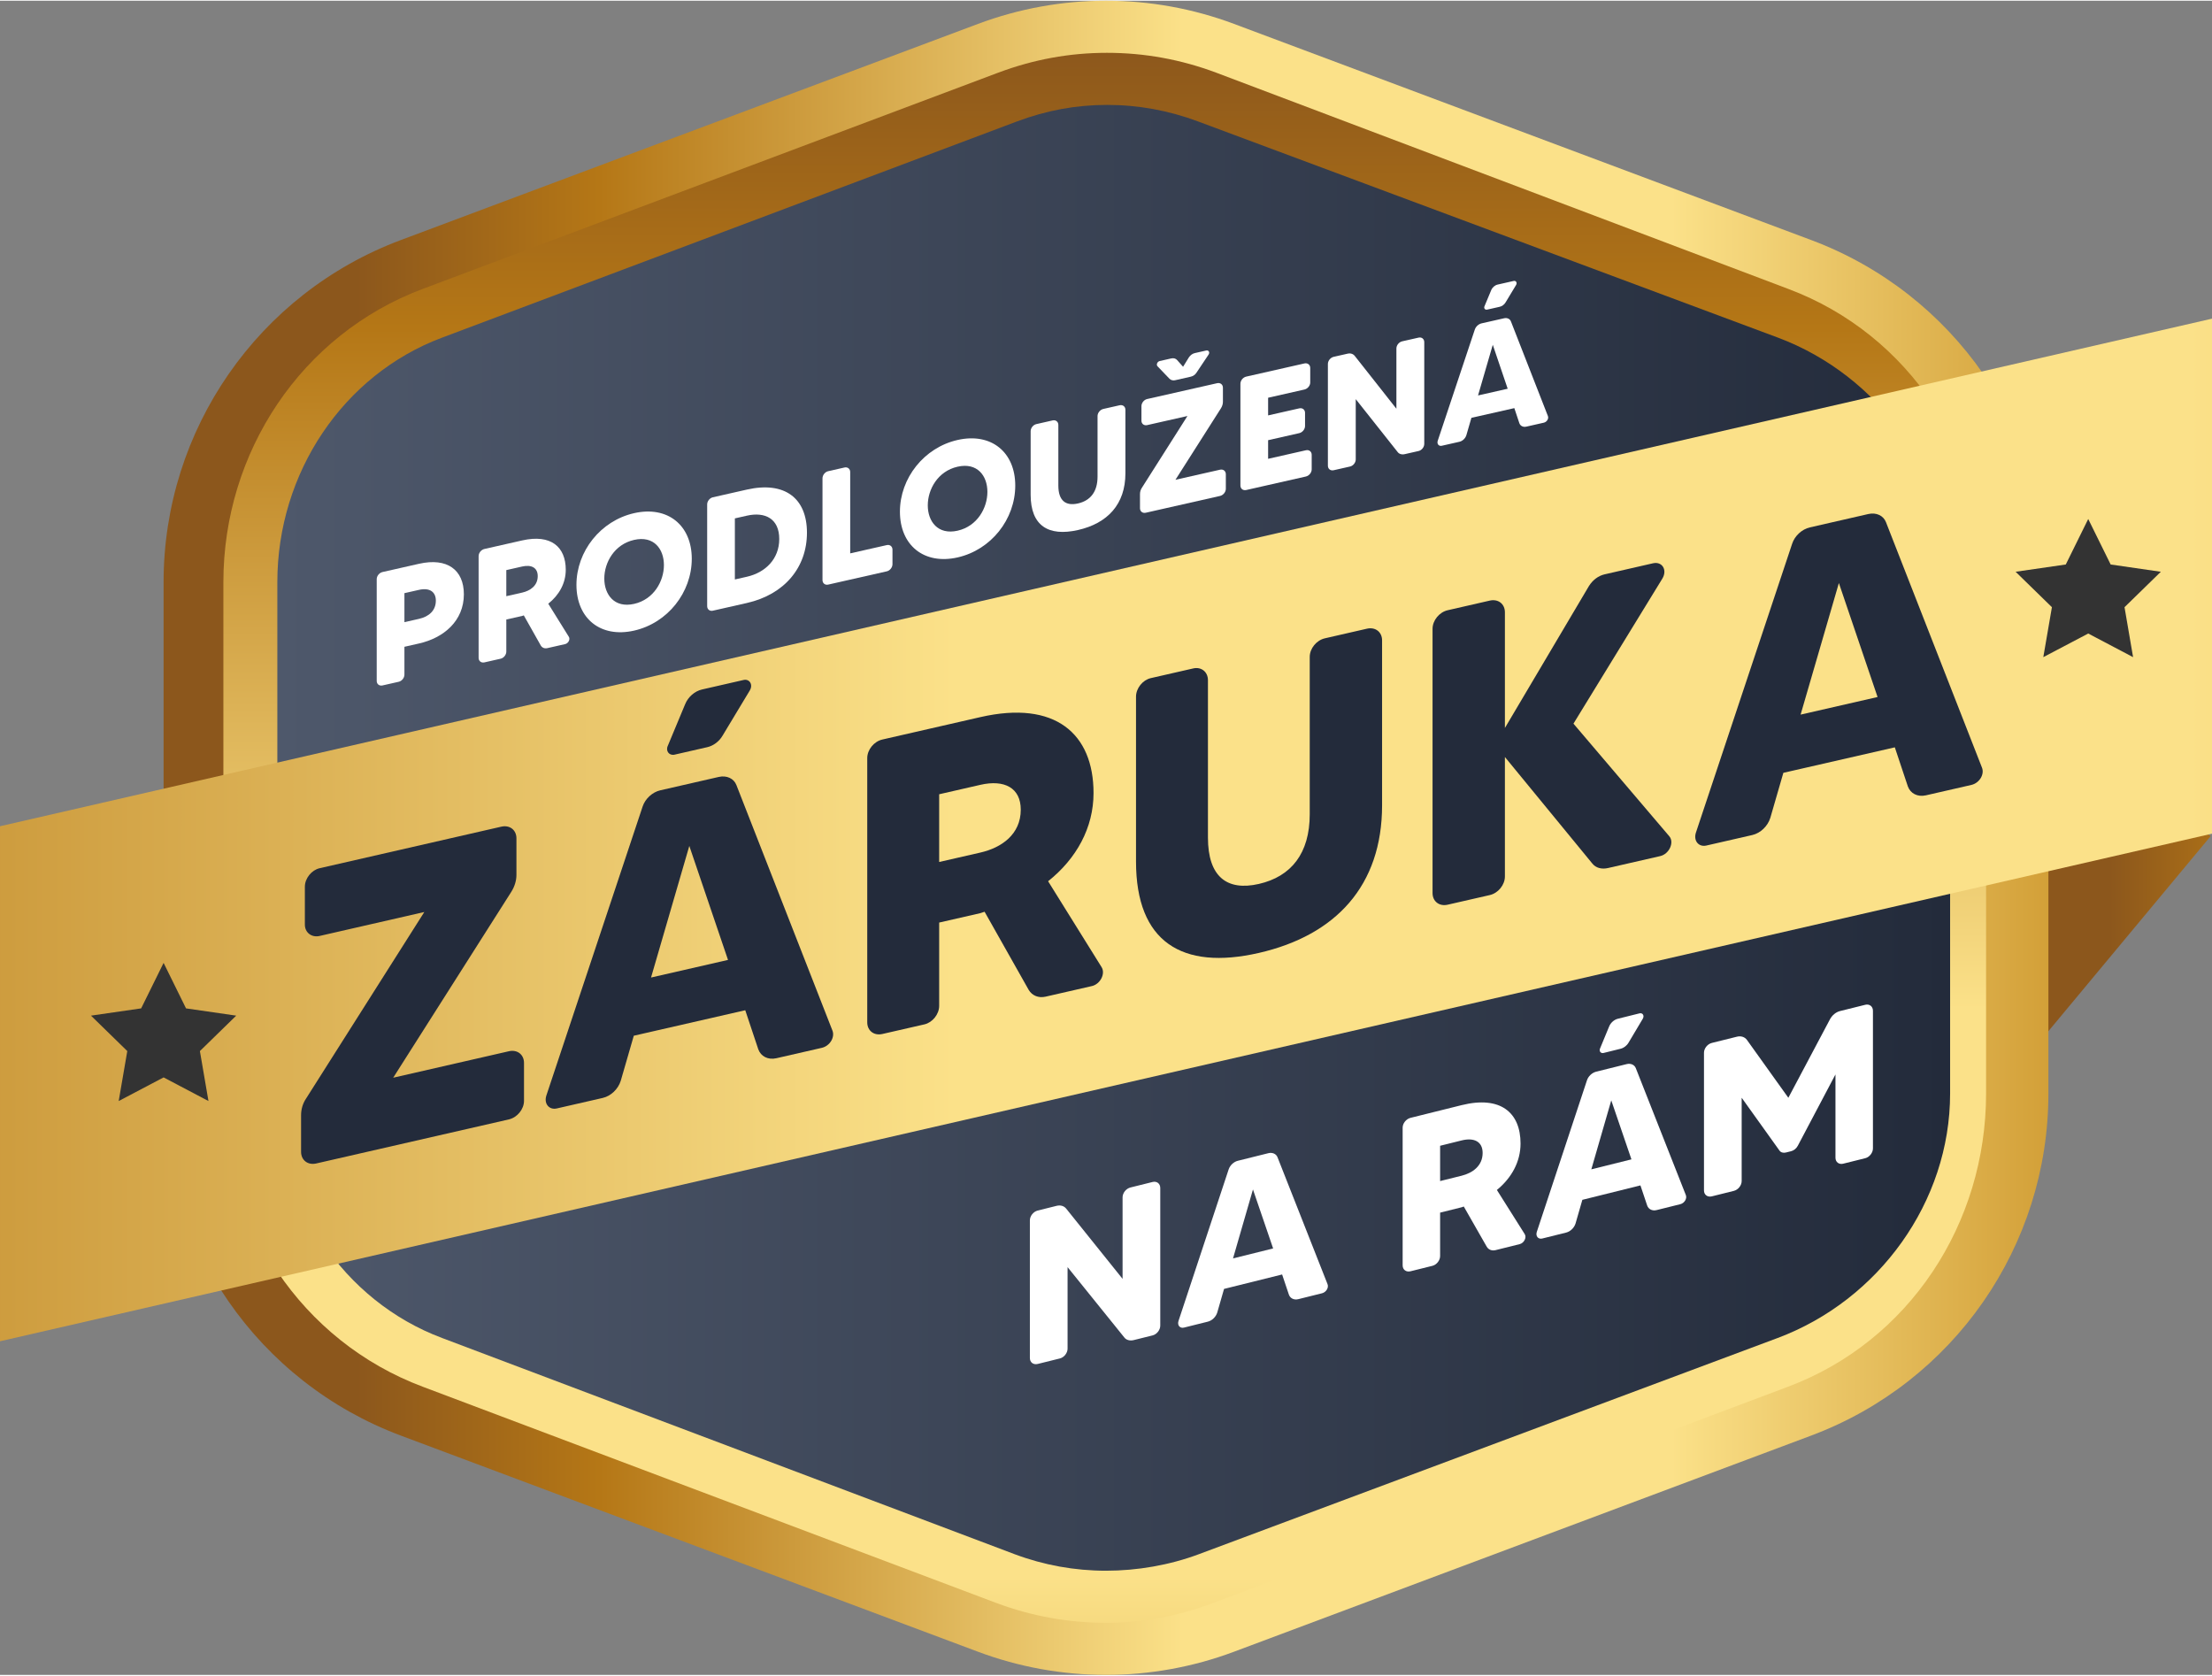 <?xml version="1.0" encoding="UTF-8"?>
<!DOCTYPE svg PUBLIC "-//W3C//DTD SVG 1.1//EN" "http://www.w3.org/Graphics/SVG/1.1/DTD/svg11.dtd">
<!-- Creator: CorelDRAW 2021.5 -->
<svg xmlns="http://www.w3.org/2000/svg" xml:space="preserve" width="841px" height="637px" version="1.1" style="shape-rendering:geometricPrecision; text-rendering:geometricPrecision; image-rendering:optimizeQuality; fill-rule:evenodd; clip-rule:evenodd"
viewBox="0 0 261.558 197.941"
 xmlns:xlink="http://www.w3.org/1999/xlink"
 xmlns:xodm="http://www.corel.com/coreldraw/odm/2003">
 <rect x="0" y="0" width="261.558" height="197.941" fill="#808080" stroke="none"/>
 <defs>
  <style type="text/css">
   <![CDATA[
    .fil6 {fill:#232B3B;fill-rule:nonzero}
    .fil5 {fill:#333333;fill-rule:nonzero}
    .fil7 {fill:white;fill-rule:nonzero}
    .fil2 {fill:url(#id0);fill-rule:nonzero}
    .fil3 {fill:url(#id1);fill-rule:nonzero}
    .fil1 {fill:url(#id2);fill-rule:nonzero}
    .fil4 {fill:url(#id3);fill-rule:nonzero}
    .fil0 {fill:url(#id4);fill-rule:nonzero}
   ]]>
  </style>
  <linearGradient id="id0" gradientUnits="userSpaceOnUse" x1="130.629" y1="-21.202" x2="130.629" y2="238.333">
   <stop offset="0" style="stop-opacity:1; stop-color:#8C571C"/>
   <stop offset="0.102" style="stop-opacity:1; stop-color:#8C571C"/>
   <stop offset="0.231" style="stop-opacity:1; stop-color:#B57716"/>
   <stop offset="0.541" style="stop-opacity:1; stop-color:#FBE189"/>
   <stop offset="0.639" style="stop-opacity:1; stop-color:#FBE189"/>
   <stop offset="0.671" style="stop-opacity:1; stop-color:#FBE189"/>
   <stop offset="0.749" style="stop-opacity:1; stop-color:#FBE189"/>
   <stop offset="0.8" style="stop-opacity:1; stop-color:#FBE189"/>
   <stop offset="1" style="stop-opacity:1; stop-color:#D3A038"/>
  </linearGradient>
  <linearGradient id="id1" gradientUnits="userSpaceOnUse" x1="32.794" y1="98.971" x2="230.591" y2="98.971">
   <stop offset="0" style="stop-opacity:1; stop-color:#4E586B"/>
   <stop offset="1" style="stop-opacity:1; stop-color:#232B3B"/>
  </linearGradient>
  <linearGradient id="id2" gradientUnits="userSpaceOnUse" xlink:href="#id0" x1="19.344" y1="98.971" x2="242.214" y2="98.971">
  </linearGradient>
  <linearGradient id="id3" gradientUnits="userSpaceOnUse" xlink:href="#id0" x1="-191.78" y1="98.043" x2="371.392" y2="98.043">
  </linearGradient>
  <linearGradient id="id4" gradientUnits="userSpaceOnUse" xlink:href="#id0" x1="236.108" y1="105.239" x2="367.105" y2="105.239">
  </linearGradient>
 </defs>
 <g id="Vrstva_x0020_1">
  <polygon class="fil0" points="261.4,98.77 236.109,129.17 236.109,81.308 "/>
  <path class="fil1" d="M242.214 129.206l0 -60.471c0,-18.005 -11.173,-34.12 -28.035,-40.434l-68.258 -25.559c-9.763,-3.656 -20.518,-3.656 -30.281,0l-68.26 25.559c-16.863,6.314 -28.036,22.429 -28.036,40.434l0 60.471c0,18.005 11.173,34.119 28.035,40.433l68.259 25.56c9.763,3.656 20.518,3.656 30.281,0l68.26 -25.56c16.862,-6.314 28.035,-22.429 28.035,-40.433z"/>
  <path class="fil2" d="M130.779 191.783c-4.448,0 -8.816,-0.791 -12.982,-2.351l-67.804 -25.56c-14.375,-5.384 -23.579,-19.316 -23.579,-34.667l0 -60.469c0,-15.352 9.204,-29.283 23.582,-34.667l68.031 -25.56c4.166,-1.56 8.42,-2.35 12.868,-2.35 4.447,0 8.757,0.79 12.923,2.35l67.625 25.559c14.376,5.385 23.401,19.316 23.401,34.668l0 60.469c0,15.351 -9.054,29.283 -23.429,34.667l-67.959 25.56c-4.165,1.56 -8.231,2.351 -12.677,2.351z"/>
  <path class="fil3" d="M130.779 185.624c-3.708,0 -7.351,-0.659 -10.821,-1.96l-67.681 -25.554c-11.694,-4.38 -19.483,-15.995 -19.483,-28.905l0 -60.469c0,-12.911 7.789,-24.524 19.471,-28.899l67.985 -25.564c3.514,-1.316 6.996,-1.956 10.673,-1.956 3.665,0 7.275,0.66 10.749,1.959l68.568 25.559c11.92,4.464 20.351,16.078 20.351,28.901l0 60.469c0,12.816 -8.447,24.43 -20.383,28.899l-68.436 25.561c-3.469,1.3 -7.312,1.959 -10.993,1.959z"/>
  <polygon class="fil4" points="261.558,37.59 0,97.602 0,158.494 261.558,98.481 "/>
  <polygon class="fil5" points="19.345,113.757 21.996,119.136 27.931,119.995 23.637,124.184 24.65,130.091 19.345,127.298 14.035,130.091 15.051,124.184 10.758,119.995 16.691,119.136 "/>
  <polygon class="fil5" points="246.922,61.276 249.574,66.655 255.508,67.515 251.214,71.704 252.227,77.61 246.922,74.817 241.611,77.61 242.628,71.704 238.336,67.515 244.268,66.655 "/>
  <path class="fil6" d="M46.494 127.334l13.976 -21.996c0.397,-0.638 0.596,-1.33 0.596,-1.977l0 -4.327c0,-0.995 -0.795,-1.609 -1.79,-1.381l-21.486 4.913c-0.945,0.216 -1.741,1.194 -1.741,2.189l0 4.476c0,0.945 0.796,1.559 1.741,1.343l12.384 -2.832 -13.976 22.046c-0.398,0.588 -0.597,1.28 -0.597,1.977l0 4.327c0,0.994 0.796,1.608 1.791,1.381l22.779 -5.209c0.995,-0.228 1.791,-1.206 1.791,-2.2l0 -4.477c0,-0.994 -0.796,-1.608 -1.791,-1.381l-13.677 3.128z"/>
  <path id="_1" class="fil6" d="M91.804 125.03l5.371 -1.228c0.945,-0.216 1.592,-1.259 1.244,-2.075l-11.34 -28.989c-0.299,-0.778 -1.144,-1.181 -2.089,-0.965l-6.914 1.581c-0.945,0.216 -1.79,1.006 -2.089,1.92l-11.389 34.187c-0.299,0.963 0.348,1.711 1.243,1.506l5.421 -1.24c0.995,-0.227 1.841,-1.067 2.139,-2.031l1.542 -5.326 13.18 -3.014 1.542 4.621c0.298,0.827 1.144,1.281 2.139,1.053zm-14.822 -9.542l4.526 -15.558 4.576 13.477 -9.102 2.081zm4.029 -32.305l-2.039 4.893c-0.299,0.615 0.149,1.209 0.795,1.061l3.88 -0.887c0.696,-0.159 1.392,-0.666 1.79,-1.354l3.233 -5.365c0.398,-0.688 -0.05,-1.381 -0.746,-1.222l-4.924 1.126c-0.845,0.193 -1.641,0.873 -1.989,1.748z"/>
  <path id="_2" class="fil6" d="M130.25 114.249l-6.317 -10.144c3.333,-2.652 5.372,-6.301 5.372,-10.43 0,-7.012 -4.526,-11.001 -13.379,-8.976l-11.589 2.65c-0.995,0.227 -1.79,1.205 -1.79,2.2l0 31.234c0,0.995 0.795,1.609 1.79,1.381l4.974 -1.137c0.945,-0.216 1.741,-1.194 1.741,-2.189l0 -9.848 4.874 -1.114c0.149,-0.034 0.348,-0.13 0.497,-0.164l5.222 9.251c0.398,0.655 1.144,0.982 1.99,0.788l5.471 -1.251c0.995,-0.227 1.641,-1.469 1.144,-2.251zm-19.198 -20.428l4.874 -1.115c2.835,-0.648 4.774,0.351 4.774,2.937 0,2.934 -2.287,4.502 -4.774,5.071l-4.874 1.114 0 -8.007z"/>
  <path id="_3" class="fil6" d="M156.66 75.384c-0.995,0.227 -1.791,1.205 -1.791,2.2l0 18.601c0,4.626 -2.188,7.364 -6.018,8.24 -3.78,0.864 -6.018,-0.862 -6.018,-5.487l0 -18.602c0,-0.995 -0.796,-1.608 -1.741,-1.392l-5.023 1.148c-0.945,0.216 -1.741,1.194 -1.741,2.189l0 19.497c0,9.499 5.421,12.885 14.523,10.804 9.102,-2.082 14.573,-7.958 14.573,-17.458l0 -19.496c0,-0.995 -0.796,-1.609 -1.791,-1.382l-4.973 1.138z"/>
  <path id="_4" class="fil6" d="M197.394 98.796l-11.34 -13.323 10.494 -17.122c0.647,-1.043 0,-2.089 -1.094,-1.838l-5.719 1.307c-0.746,0.171 -1.393,0.667 -1.841,1.366l-9.947 16.798 0 -13.677c0,-0.995 -0.796,-1.609 -1.79,-1.382l-4.974 1.138c-0.995,0.227 -1.791,1.205 -1.791,2.2l0 31.234c0,0.995 0.796,1.609 1.791,1.381l4.974 -1.137c0.994,-0.227 1.79,-1.205 1.79,-2.2l0 -14.125 10.345 12.605c0.398,0.506 1.094,0.695 1.84,0.524l6.168 -1.41c1.094,-0.25 1.691,-1.63 1.094,-2.339z"/>
  <path id="_5" class="fil6" d="M227.733 93.947l5.372 -1.229c0.945,-0.216 1.591,-1.259 1.243,-2.074l-11.34 -28.99c-0.298,-0.777 -1.144,-1.181 -2.089,-0.965l-6.913 1.581c-0.945,0.216 -1.791,1.007 -2.089,1.92l-11.39 34.187c-0.298,0.964 0.348,1.711 1.244,1.507l5.421 -1.24c0.995,-0.227 1.84,-1.067 2.139,-2.031l1.542 -5.326 13.18 -3.014 1.542 4.621c0.298,0.827 1.143,1.28 2.138,1.053zm-14.821 -9.542l4.526 -15.558 4.575 13.476 -9.101 2.082z"/>
  <path class="fil7" d="M49.545 66.571l-4.31 0.975c-0.383,0.086 -0.69,0.462 -0.69,0.845l0 12.029c0,0.383 0.307,0.62 0.69,0.533l1.915 -0.433c0.364,-0.083 0.671,-0.458 0.671,-0.841l0 -3.295 1.724 -0.39c2.911,-0.658 5.305,-2.656 5.305,-5.816 0,-2.892 -1.973,-4.361 -5.305,-3.607zm0 6.512l-1.724 0.39 0 -3.429 1.724 -0.39c1.264,-0.286 1.992,0.239 1.992,1.274 0,1.168 -0.805,1.886 -1.992,2.155z"/>
  <path id="_1_0" class="fil7" d="M67.262 75.204l-2.433 -3.913c1.284,-1.018 2.069,-2.421 2.069,-4.011 0,-2.701 -1.743,-4.241 -5.152,-3.47l-4.463 1.01c-0.383,0.087 -0.69,0.463 -0.69,0.846l0 12.028c0,0.383 0.307,0.62 0.69,0.534l1.915 -0.434c0.364,-0.082 0.67,-0.458 0.67,-0.841l0 -3.792 1.878 -0.425c0.057,-0.013 0.134,-0.049 0.191,-0.062l2.011 3.567c0.153,0.252 0.441,0.379 0.766,0.305l2.107 -0.476c0.383,-0.087 0.632,-0.565 0.441,-0.866zm-7.394 -7.885l1.878 -0.425c1.091,-0.247 1.838,0.14 1.838,1.136 0,1.13 -0.881,1.731 -1.838,1.948l-1.878 0.425 0 -3.084z"/>
  <path id="_2_1" class="fil7" d="M74.981 60.586c-3.965,0.897 -6.819,4.512 -6.819,8.476 0,3.984 2.854,6.308 6.819,5.411 3.965,-0.897 6.818,-4.512 6.818,-8.496 0,-3.964 -2.853,-6.288 -6.818,-5.391zm0 10.726c-2.337,0.529 -3.525,-1.099 -3.525,-2.995 0,-1.896 1.188,-4.042 3.525,-4.57 2.337,-0.529 3.524,1.079 3.524,2.976 0,1.896 -1.187,4.061 -3.524,4.589z"/>
  <path id="_3_2" class="fil7" d="M88.312 57.8l-4.023 0.91c-0.364,0.083 -0.67,0.458 -0.67,0.841l0 12.029c0,0.383 0.306,0.62 0.67,0.538l4.023 -0.91c4.462,-1.01 7.106,-4.213 7.106,-8.312 0,-4.098 -2.644,-6.105 -7.106,-5.096zm0 10.305l-1.418 0.321 0 -7.221 1.418 -0.321c2.183,-0.494 3.83,0.378 3.83,2.753 0,2.375 -1.647,3.974 -3.83,4.468z"/>
  <path id="_4_3" class="fil7" d="M100.532 65.34l0 -9.615c0,-0.383 -0.307,-0.62 -0.671,-0.538l-1.934 0.438c-0.364,0.082 -0.671,0.458 -0.671,0.841l0 12.029c0,0.383 0.307,0.62 0.671,0.538l6.933 -1.569c0.364,-0.082 0.671,-0.458 0.671,-0.841l0 -1.724c0,-0.383 -0.307,-0.62 -0.671,-0.538l-4.328 0.979z"/>
  <path id="_5_4" class="fil7" d="M113.231 51.933c-3.965,0.897 -6.819,4.511 -6.819,8.476 0,3.984 2.854,6.307 6.819,5.41 3.964,-0.897 6.818,-4.511 6.818,-8.495 0,-3.965 -2.854,-6.288 -6.818,-5.391zm0 10.726c-2.337,0.529 -3.525,-1.099 -3.525,-2.995 0,-1.896 1.188,-4.042 3.525,-4.571 2.336,-0.528 3.524,1.08 3.524,2.976 0,1.896 -1.188,4.061 -3.524,4.59z"/>
  <path id="_6" class="fil7" d="M130.469 48.263c-0.383,0.087 -0.69,0.462 -0.69,0.845l0 7.164c0,1.781 -0.842,2.834 -2.317,3.167 -1.456,0.33 -2.318,-0.337 -2.318,-2.118l0 -7.164c0,-0.383 -0.306,-0.62 -0.67,-0.538l-1.935 0.438c-0.364,0.082 -0.67,0.458 -0.67,0.841l0 7.508c0,3.659 2.088,4.968 5.593,4.175 3.505,-0.793 5.612,-3.051 5.612,-6.71l0 -7.508c0,-0.383 -0.307,-0.62 -0.69,-0.533l-1.915 0.433z"/>
  <path id="_7" class="fil7" d="M138.992 56.639l5.382 -8.457c0.154,-0.246 0.23,-0.512 0.23,-0.761l0 -1.666c0,-0.384 -0.306,-0.621 -0.689,-0.534l-8.275 1.872c-0.364,0.082 -0.67,0.458 -0.67,0.841l0 1.724c0,0.364 0.306,0.601 0.67,0.519l4.77 -1.079 -5.382 8.477c-0.154,0.226 -0.23,0.492 -0.23,0.76l0 1.667c0,0.383 0.306,0.62 0.689,0.533l8.773 -1.984c0.383,-0.087 0.689,-0.463 0.689,-0.846l0 -1.724c0,-0.383 -0.306,-0.62 -0.689,-0.533l-5.268 1.191zm-2.126 -13.424l1.418 1.479c0.172,0.172 0.421,0.231 0.67,0.175l1.858 -0.421c0.268,-0.061 0.517,-0.232 0.67,-0.477l1.418 -2.121c0.191,-0.273 0.019,-0.56 -0.269,-0.495l-1.359 0.308c-0.269,0.06 -0.518,0.251 -0.69,0.5l-0.689 1.114 -0.709 -0.797c-0.153,-0.176 -0.402,-0.254 -0.69,-0.189l-1.36 0.308c-0.287,0.065 -0.44,0.425 -0.268,0.616z"/>
  <path id="_8" class="fil7" d="M149.948 54.161l0 -2.203 3.678 -0.832c0.383,-0.086 0.689,-0.462 0.689,-0.845l0 -1.552c0,-0.383 -0.306,-0.62 -0.689,-0.533l-3.678 0.832 0 -2.088 4.291 -0.971c0.383,-0.086 0.689,-0.462 0.689,-0.826l0 -1.724c0,-0.383 -0.306,-0.62 -0.689,-0.534l-6.877 1.556c-0.383,0.087 -0.689,0.462 -0.689,0.846l0 12.028c0,0.383 0.306,0.62 0.689,0.534l7.049 -1.595c0.383,-0.087 0.69,-0.463 0.69,-0.846l0 -1.723c0,-0.383 -0.307,-0.621 -0.69,-0.534l-4.463 1.01z"/>
  <path id="_9" class="fil7" d="M165.118 41.114l0 7.125 -4.923 -6.242c-0.191,-0.244 -0.498,-0.347 -0.842,-0.269l-1.648 0.373c-0.383,0.087 -0.689,0.463 -0.689,0.846l0 12.028c0,0.383 0.306,0.62 0.689,0.534l1.935 -0.438c0.364,-0.082 0.67,-0.458 0.67,-0.841l0 -7.125 4.942 6.237c0.172,0.248 0.498,0.347 0.843,0.269l1.647 -0.373c0.364,-0.082 0.67,-0.458 0.67,-0.841l0 -12.029c0,-0.383 -0.306,-0.62 -0.67,-0.537l-1.935 0.437c-0.383,0.087 -0.689,0.463 -0.689,0.846z"/>
  <path id="_10" class="fil7" d="M180.479 50.357l2.069 -0.468c0.364,-0.083 0.613,-0.484 0.479,-0.798l-4.367 -11.175c-0.115,-0.3 -0.441,-0.456 -0.805,-0.373l-2.662 0.602c-0.364,0.082 -0.69,0.386 -0.805,0.737l-4.386 13.155c-0.115,0.371 0.134,0.659 0.479,0.581l2.088 -0.472c0.383,-0.087 0.708,-0.409 0.823,-0.78l0.594 -2.05 5.076 -1.148 0.594 1.781c0.114,0.319 0.44,0.494 0.823,0.408zm-5.708 -3.689l1.743 -5.987 1.762 5.194 -3.505 0.793zm1.552 -12.437l-0.785 1.882c-0.115,0.237 0.057,0.466 0.306,0.41l1.494 -0.338c0.268,-0.061 0.536,-0.256 0.69,-0.52l1.245 -2.063c0.153,-0.265 -0.02,-0.532 -0.288,-0.471l-1.896 0.429c-0.326,0.073 -0.632,0.334 -0.766,0.671z"/>
  <path class="fil7" d="M132.739 141.476l0 9.64 -6.66 -8.295c-0.259,-0.324 -0.673,-0.455 -1.14,-0.339l-2.228 0.554c-0.519,0.129 -0.933,0.647 -0.933,1.165l0 16.274c0,0.518 0.414,0.829 0.933,0.7l2.617 -0.65c0.492,-0.122 0.907,-0.64 0.907,-1.158l0 -9.64 6.686 8.288c0.233,0.331 0.673,0.455 1.14,0.339l2.228 -0.554c0.493,-0.122 0.907,-0.64 0.907,-1.158l0 -16.274c0,-0.518 -0.414,-0.83 -0.907,-0.707l-2.617 0.65c-0.518,0.129 -0.933,0.647 -0.933,1.165z"/>
  <path id="_1_5" class="fil7" d="M153.521 153.516l2.799 -0.696c0.492,-0.122 0.829,-0.672 0.648,-1.094l-5.908 -14.986c-0.156,-0.401 -0.596,-0.603 -1.089,-0.481l-3.602 0.896c-0.492,0.122 -0.932,0.543 -1.088,1.022l-5.934 17.93c-0.156,0.505 0.181,0.888 0.648,0.772l2.824 -0.702c0.519,-0.129 0.959,-0.576 1.115,-1.081l0.803 -2.791 6.867 -1.707 0.803 2.392c0.156,0.428 0.596,0.655 1.114,0.526zm-7.722 -4.818l2.358 -8.152 2.384 6.974 -4.742 1.178z"/>
  <path id="_2_6" class="fil7" d="M180.29 145.825l-3.291 -5.219c1.736,-1.417 2.798,-3.339 2.798,-5.49 0,-3.654 -2.358,-5.685 -6.97,-4.538l-6.038 1.501c-0.518,0.129 -0.933,0.646 -0.933,1.165l0 16.273c0,0.518 0.415,0.83 0.933,0.701l2.591 -0.644c0.493,-0.123 0.907,-0.64 0.907,-1.159l0 -5.13 2.54 -0.632c0.077,-0.019 0.181,-0.071 0.259,-0.09l2.721 4.765c0.207,0.338 0.596,0.5 1.036,0.391l2.851 -0.709c0.518,-0.129 0.855,-0.783 0.596,-1.185zm-10.003 -10.444l2.54 -0.631c1.477,-0.367 2.487,0.133 2.487,1.48 0,1.529 -1.192,2.37 -2.487,2.692l-2.54 0.631 0 -4.172z"/>
  <path id="_3_7" class="fil7" d="M195.889 142.984l2.799 -0.696c0.492,-0.122 0.829,-0.673 0.648,-1.094l-5.908 -14.986c-0.156,-0.402 -0.596,-0.603 -1.089,-0.481l-3.602 0.895c-0.492,0.123 -0.932,0.543 -1.088,1.023l-5.934 17.93c-0.156,0.505 0.181,0.887 0.648,0.771l2.824 -0.702c0.519,-0.129 0.959,-0.575 1.115,-1.08l0.803 -2.791 6.867 -1.707 0.803 2.391c0.156,0.428 0.596,0.656 1.114,0.527zm-7.722 -4.818l2.358 -8.153 2.384 6.974 -4.742 1.179zm2.099 -16.873l-1.062 2.57c-0.156,0.324 0.078,0.629 0.414,0.545l2.022 -0.502c0.362,-0.09 0.725,-0.362 0.933,-0.724l1.684 -2.829c0.207,-0.363 -0.026,-0.719 -0.389,-0.629l-2.565 0.638c-0.441,0.109 -0.855,0.471 -1.037,0.931z"/>
  <path id="_4_8" class="fil7" d="M216.387 120.423l-4.924 9.283 -4.897 -6.842c-0.26,-0.35 -0.7,-0.5 -1.192,-0.377l-2.954 0.734c-0.519,0.129 -0.933,0.647 -0.933,1.165l0 16.273c0,0.519 0.414,0.83 0.933,0.701l2.591 -0.644c0.518,-0.129 0.933,-0.646 0.933,-1.165l0 -9.847 4.457 6.226c0.155,0.246 0.466,0.324 0.777,0.247l0.596 -0.148c0.337,-0.084 0.622,-0.31 0.803,-0.64l4.457 -8.442 0 9.847c0,0.519 0.415,0.83 0.907,0.708l2.618 -0.651c0.492,-0.122 0.907,-0.64 0.907,-1.158l0 -16.274c0,-0.518 -0.415,-0.83 -0.907,-0.707l-2.98 0.741c-0.493,0.122 -0.933,0.491 -1.192,0.97z"/>
 </g>
</svg>
